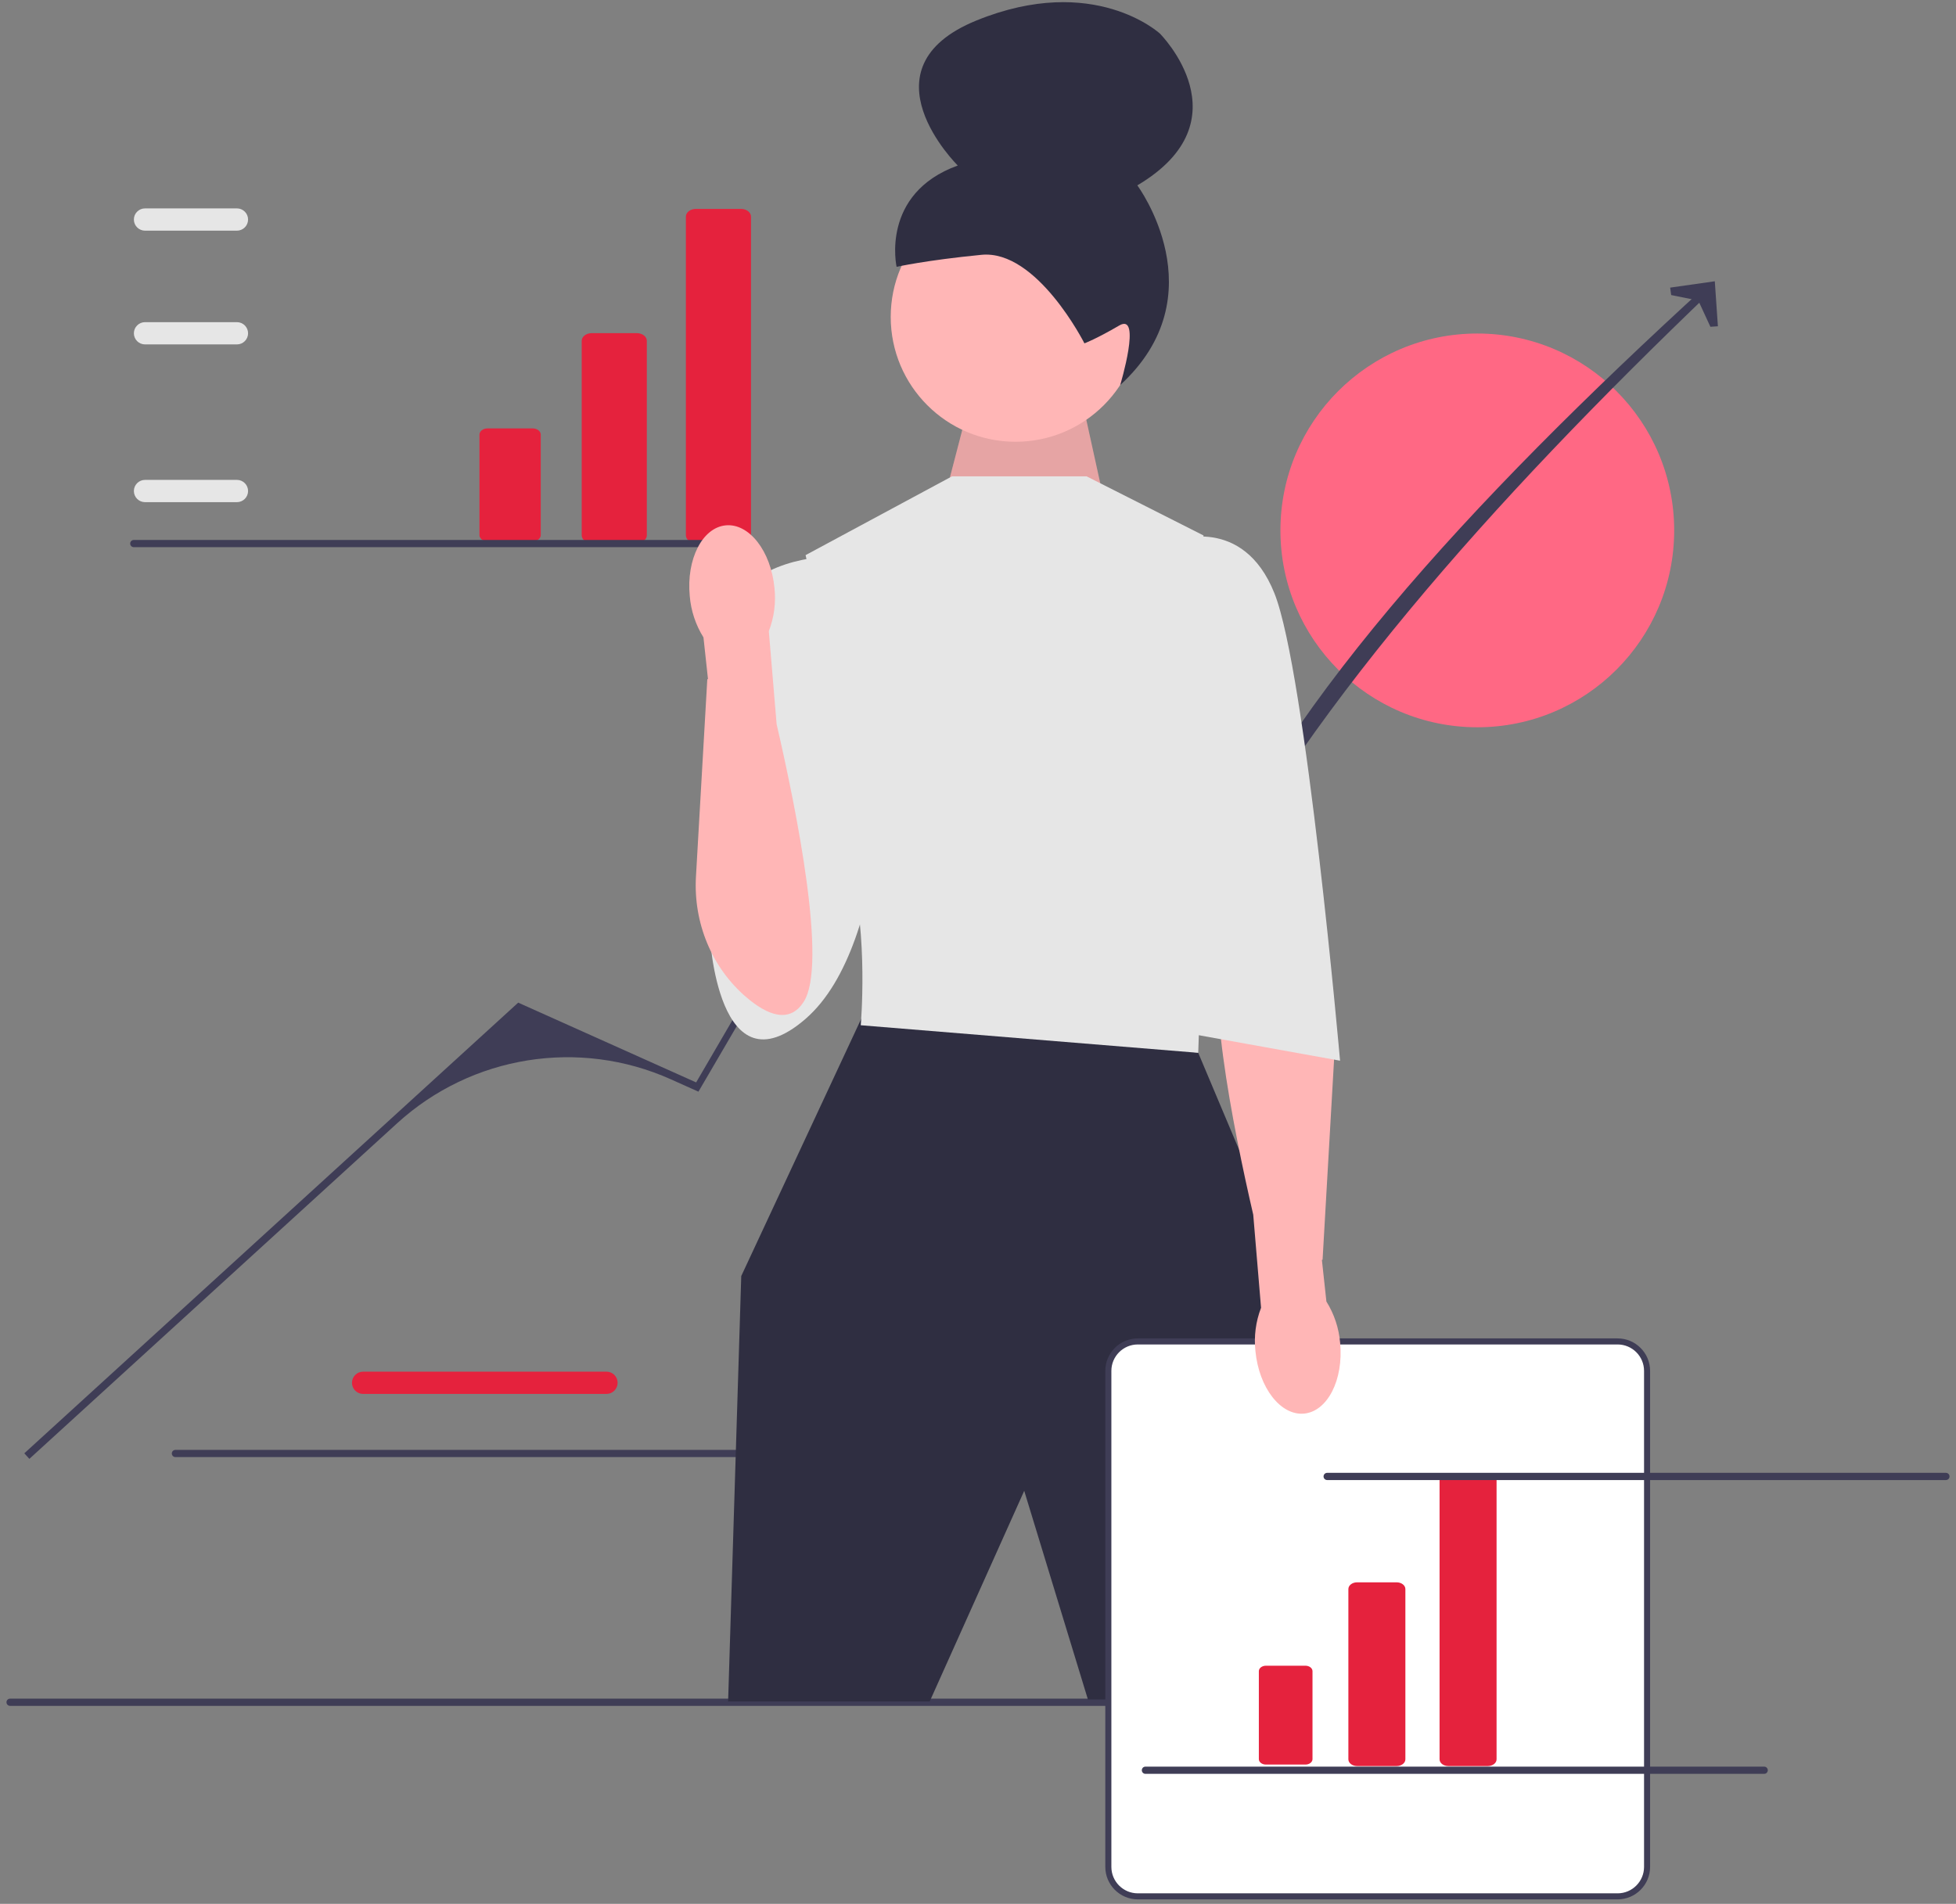 <svg width="151" height="147" viewBox="0 0 151 147" fill="none" xmlns="http://www.w3.org/2000/svg">
<rect x="0" y="0" width="151" height="147" fill="#808080" stroke="none"/>
<g id="undraw_projections_re_ulc6(1) 1" clip-path="url(#clip0_1435_21247)">
<g id="Group">
<path id="Vector" d="M46.82 107.629H28.031C27.557 107.629 27.172 107.243 27.172 106.769C27.172 106.295 27.557 105.91 28.031 105.91H46.82C47.294 105.91 47.679 106.295 47.679 106.769C47.679 107.243 47.294 107.629 46.82 107.629H46.82V107.629Z" fill="#E5223D"/>
<path id="Vector_2" d="M13.264 112.228C13.264 112.382 13.388 112.506 13.542 112.506H61.309C61.464 112.506 61.588 112.382 61.588 112.228C61.588 112.074 61.464 111.95 61.309 111.95H13.542C13.388 111.95 13.264 112.074 13.264 112.228Z" fill="#3F3D56"/>
</g>
<path id="Vector_3" d="M114.046 56.155C122.439 56.155 129.244 49.349 129.244 40.954C129.244 32.558 122.439 25.752 114.046 25.752C105.652 25.752 98.847 32.558 98.847 40.954C98.847 49.349 105.652 56.155 114.046 56.155Z" fill="#FF6884"/>
<path id="Vector_4" d="M0.5 131.437C0.5 131.591 0.624 131.715 0.778 131.715H122.901C123.056 131.715 123.18 131.591 123.18 131.437C123.18 131.282 123.056 131.158 122.901 131.158H0.778C0.624 131.158 0.5 131.282 0.5 131.437Z" fill="#3F3D56"/>
<g id="Group_2">
<path id="Vector_5" d="M2.267 112.643L1.876 112.215L40.004 77.417L53.741 83.576L68.575 58.133L80.762 52.258L92.054 71.081C98.15 55.295 113.439 38.78 131.759 22.024L132.21 22.389C115.027 38.842 100.326 55.37 91.983 72.09L81.538 54.628C81.045 53.803 80.008 53.484 79.137 53.89L79.137 53.89C72.475 56.99 66.918 62.05 63.21 68.395L53.918 84.291L51.797 83.34C44.703 80.159 36.399 81.492 30.656 86.733L2.267 112.643Z" fill="#3F3D56"/>
<path id="Vector_6" d="M132.619 25.192L132.04 25.232L131.106 23.207L129.014 22.782L128.933 22.208L132.38 21.718L132.619 25.192Z" fill="#3F3D56"/>
</g>
<path id="Vector_7" d="M73.145 37.581L75.195 29.7L83.179 29.316L85.568 40.179L73.145 37.581Z" fill="#FFB6B6"/>
<path id="Vector_8" opacity="0.1" d="M73.145 37.581L75.195 29.7L83.179 29.316L85.568 40.179L73.145 37.581Z" fill="black"/>
<path id="Vector_9" d="M78.399 34.11C83.722 34.11 88.036 29.794 88.036 24.471C88.036 19.148 83.722 14.832 78.399 14.832C73.076 14.832 68.762 19.148 68.762 24.471C68.762 29.794 73.076 34.11 78.399 34.11Z" fill="#FFB6B6"/>
<path id="Vector_10" d="M83.716 26.511H83.716C83.716 26.511 80.055 19.256 75.766 19.675C71.476 20.094 69.216 20.604 69.216 20.604C69.216 20.604 67.943 14.953 73.938 12.78C73.938 12.78 66.316 5.265 75.39 1.578C84.465 -2.108 89.543 2.593 89.543 2.593C89.543 2.593 96.261 9.3 87.8 14.313C87.8 14.313 94.082 22.765 86.477 29.731C86.477 29.731 88.178 24.094 86.403 25.133C84.628 26.173 83.716 26.511 83.716 26.511V26.511L83.716 26.511L83.716 26.511Z" fill="#2F2E41"/>
<path id="Vector_11" d="M67.766 77.439L66.484 78.667L57.223 98.528L56.209 131.379H71.769L79.068 115.111L83.986 131.222H97.976L101.219 101.976L92.501 81.291L67.766 77.439Z" fill="#2F2E41"/>
<path id="Vector_12" d="M83.884 36.78H73.493L62.19 42.863L64.826 54.625C64.826 54.625 64.217 61.722 65.637 66.995C67.056 72.267 66.448 79.162 66.448 79.162L92.501 81.291L93.312 57.362L92.907 41.343L83.884 36.78Z" fill="#E6E6E6"/>
<path id="Vector_13" d="M63.913 42.965C63.913 42.965 57.628 43.168 56.614 47.223C55.6 51.279 54.79 72.166 54.79 72.166C54.79 72.166 55.398 84.56 62.19 78.667C68.982 72.774 68.374 54.929 68.374 54.929L63.913 42.965V42.965Z" fill="#E6E6E6"/>
<path id="Vector_14" d="M124.877 146.424H87.837C86.583 146.424 85.562 145.403 85.562 144.148V105.851C85.562 104.596 86.583 103.576 87.837 103.576H124.877C126.131 103.576 127.152 104.596 127.152 105.851V144.148C127.152 145.403 126.131 146.424 124.877 146.424Z" fill="white"/>
<path id="Vector_15" d="M124.877 146.657H87.837C86.454 146.657 85.328 145.532 85.328 144.148V105.851C85.328 104.467 86.454 103.342 87.837 103.342H124.877C126.26 103.342 127.385 104.467 127.385 105.851V144.148C127.385 145.532 126.26 146.657 124.877 146.657ZM87.837 103.81C86.711 103.81 85.796 104.725 85.796 105.851V144.148C85.796 145.274 86.711 146.19 87.837 146.19H124.877C126.002 146.19 126.918 145.274 126.918 144.148V105.851C126.918 104.725 126.002 103.81 124.877 103.81H87.837Z" fill="#3F3D56"/>
<g id="Group_3">
<path id="Vector_16" d="M107.819 136.362H104.766C104.394 136.362 104.092 136.129 104.092 135.842V122.696C104.092 122.409 104.394 122.176 104.766 122.176H107.819C108.19 122.176 108.493 122.409 108.493 122.696V135.842C108.493 136.129 108.19 136.362 107.819 136.362Z" fill="#E5223D"/>
<path id="Vector_17" d="M97.726 128.615C97.425 128.615 97.181 128.804 97.181 129.036V135.827C97.181 136.059 97.425 136.248 97.726 136.248H100.779C101.079 136.248 101.323 136.059 101.323 135.827V129.036C101.323 128.804 101.079 128.615 100.779 128.615H97.726Z" fill="#E5223D"/>
<path id="Vector_18" d="M114.859 136.362H111.806C111.434 136.362 111.132 136.129 111.132 135.842V114.298C111.132 114.011 111.434 113.778 111.806 113.778H114.859C115.23 113.778 115.533 114.011 115.533 114.298V135.842C115.533 136.129 115.23 136.362 114.859 136.362Z" fill="#E5223D"/>
</g>
<g id="Group_4">
<path id="Vector_19" d="M49.164 41.928H45.677C45.253 41.928 44.907 41.662 44.907 41.334V26.318C44.907 25.99 45.253 25.723 45.677 25.723H49.164C49.589 25.723 49.934 25.99 49.934 26.318V41.334C49.934 41.662 49.589 41.928 49.164 41.928V41.928V41.928Z" fill="#E5223D"/>
<path id="Vector_20" d="M37.635 33.079C37.292 33.079 37.013 33.295 37.013 33.559V41.317C37.013 41.582 37.292 41.797 37.635 41.797H41.123C41.465 41.797 41.745 41.582 41.745 41.317V33.559C41.745 33.295 41.465 33.079 41.123 33.079H37.635Z" fill="#E5223D"/>
<path id="Vector_21" d="M57.206 41.928H53.719C53.294 41.928 52.949 41.662 52.949 41.334V16.725C52.949 16.397 53.294 16.13 53.719 16.13H57.206C57.63 16.13 57.976 16.397 57.976 16.725V41.334C57.976 41.662 57.63 41.928 57.206 41.928V41.928V41.928Z" fill="#E5223D"/>
</g>
<path id="Vector_22" d="M100.678 109.148C102.484 108.975 103.728 106.533 103.457 103.694C103.364 102.558 103 101.461 102.396 100.495L102.048 97.281L102.101 97.265L102.976 82.027C103.18 78.484 101.778 75.002 99.076 72.701C97.469 71.333 95.754 70.64 94.652 72.369C92.822 75.239 95.192 87.067 96.748 93.791L97.351 100.978C96.942 102.041 96.793 103.188 96.917 104.321C97.188 107.16 98.872 109.321 100.678 109.148V109.148Z" fill="#FFB6B6"/>
<path id="Vector_23" d="M90.676 41.748C90.676 41.748 95.948 39.72 98.381 45.803C100.814 51.887 103.45 81.899 103.45 81.899L91.082 79.669L90.676 41.748V41.748V41.748Z" fill="#E6E6E6"/>
<g id="Group_5">
<path id="Vector_24" d="M18.292 38.773H11.194C10.72 38.773 10.335 38.387 10.335 37.913C10.335 37.44 10.72 37.054 11.194 37.054H18.292C18.765 37.054 19.151 37.44 19.151 37.913C19.151 38.387 18.765 38.773 18.292 38.773Z" fill="#E6E6E6"/>
<path id="Vector_25" d="M18.292 26.593H11.194C10.72 26.593 10.335 26.207 10.335 25.734C10.335 25.26 10.72 24.875 11.194 24.875H18.292C18.765 24.875 19.151 25.26 19.151 25.734C19.151 26.207 18.765 26.593 18.292 26.593Z" fill="#E6E6E6"/>
<path id="Vector_26" d="M18.292 17.81H11.194C10.72 17.81 10.335 17.424 10.335 16.95C10.335 16.477 10.72 16.091 11.194 16.091H18.292C18.765 16.091 19.151 16.477 19.151 16.95C19.151 17.424 18.765 17.81 18.292 17.81Z" fill="#E6E6E6"/>
<path id="Vector_27" d="M10.05 41.971C10.05 42.126 10.174 42.249 10.328 42.249H58.096C58.25 42.249 58.374 42.126 58.374 41.971C58.374 41.817 58.25 41.693 58.096 41.693H10.328C10.174 41.693 10.05 41.817 10.05 41.971Z" fill="#3F3D56"/>
</g>
<path id="Vector_28" d="M102.176 114.001C102.176 114.155 102.3 114.279 102.454 114.279H150.222C150.376 114.279 150.5 114.155 150.5 114.001C150.5 113.847 150.376 113.723 150.222 113.723H102.454C102.3 113.723 102.176 113.847 102.176 114.001V114.001Z" fill="#3F3D56"/>
<path id="Vector_29" d="M88.147 136.686C88.147 136.84 88.27 136.964 88.425 136.964H136.192C136.347 136.964 136.471 136.84 136.471 136.686C136.471 136.531 136.347 136.407 136.192 136.407H88.425C88.27 136.407 88.147 136.531 88.147 136.686V136.686Z" fill="#3F3D56"/>
<path id="Vector_30" d="M56.025 40.564C54.219 40.737 52.975 43.178 53.247 46.018C53.34 47.153 53.703 48.25 54.307 49.217L54.655 52.431L54.602 52.447L53.727 67.685C53.523 71.228 54.926 74.709 57.627 77.01C59.234 78.379 60.949 79.072 62.051 77.342C63.881 74.473 61.511 62.645 59.955 55.92L59.352 48.734C59.762 47.67 59.911 46.524 59.787 45.391C59.515 42.552 57.831 40.391 56.025 40.564H56.025V40.564Z" fill="#FFB6B6"/>
</g>
<defs>
<clipPath id="clip0_1435_21247">
<rect width="150" height="146.49" fill="white" transform="translate(0.5 0.167)"/>
</clipPath>
</defs>
</svg>
